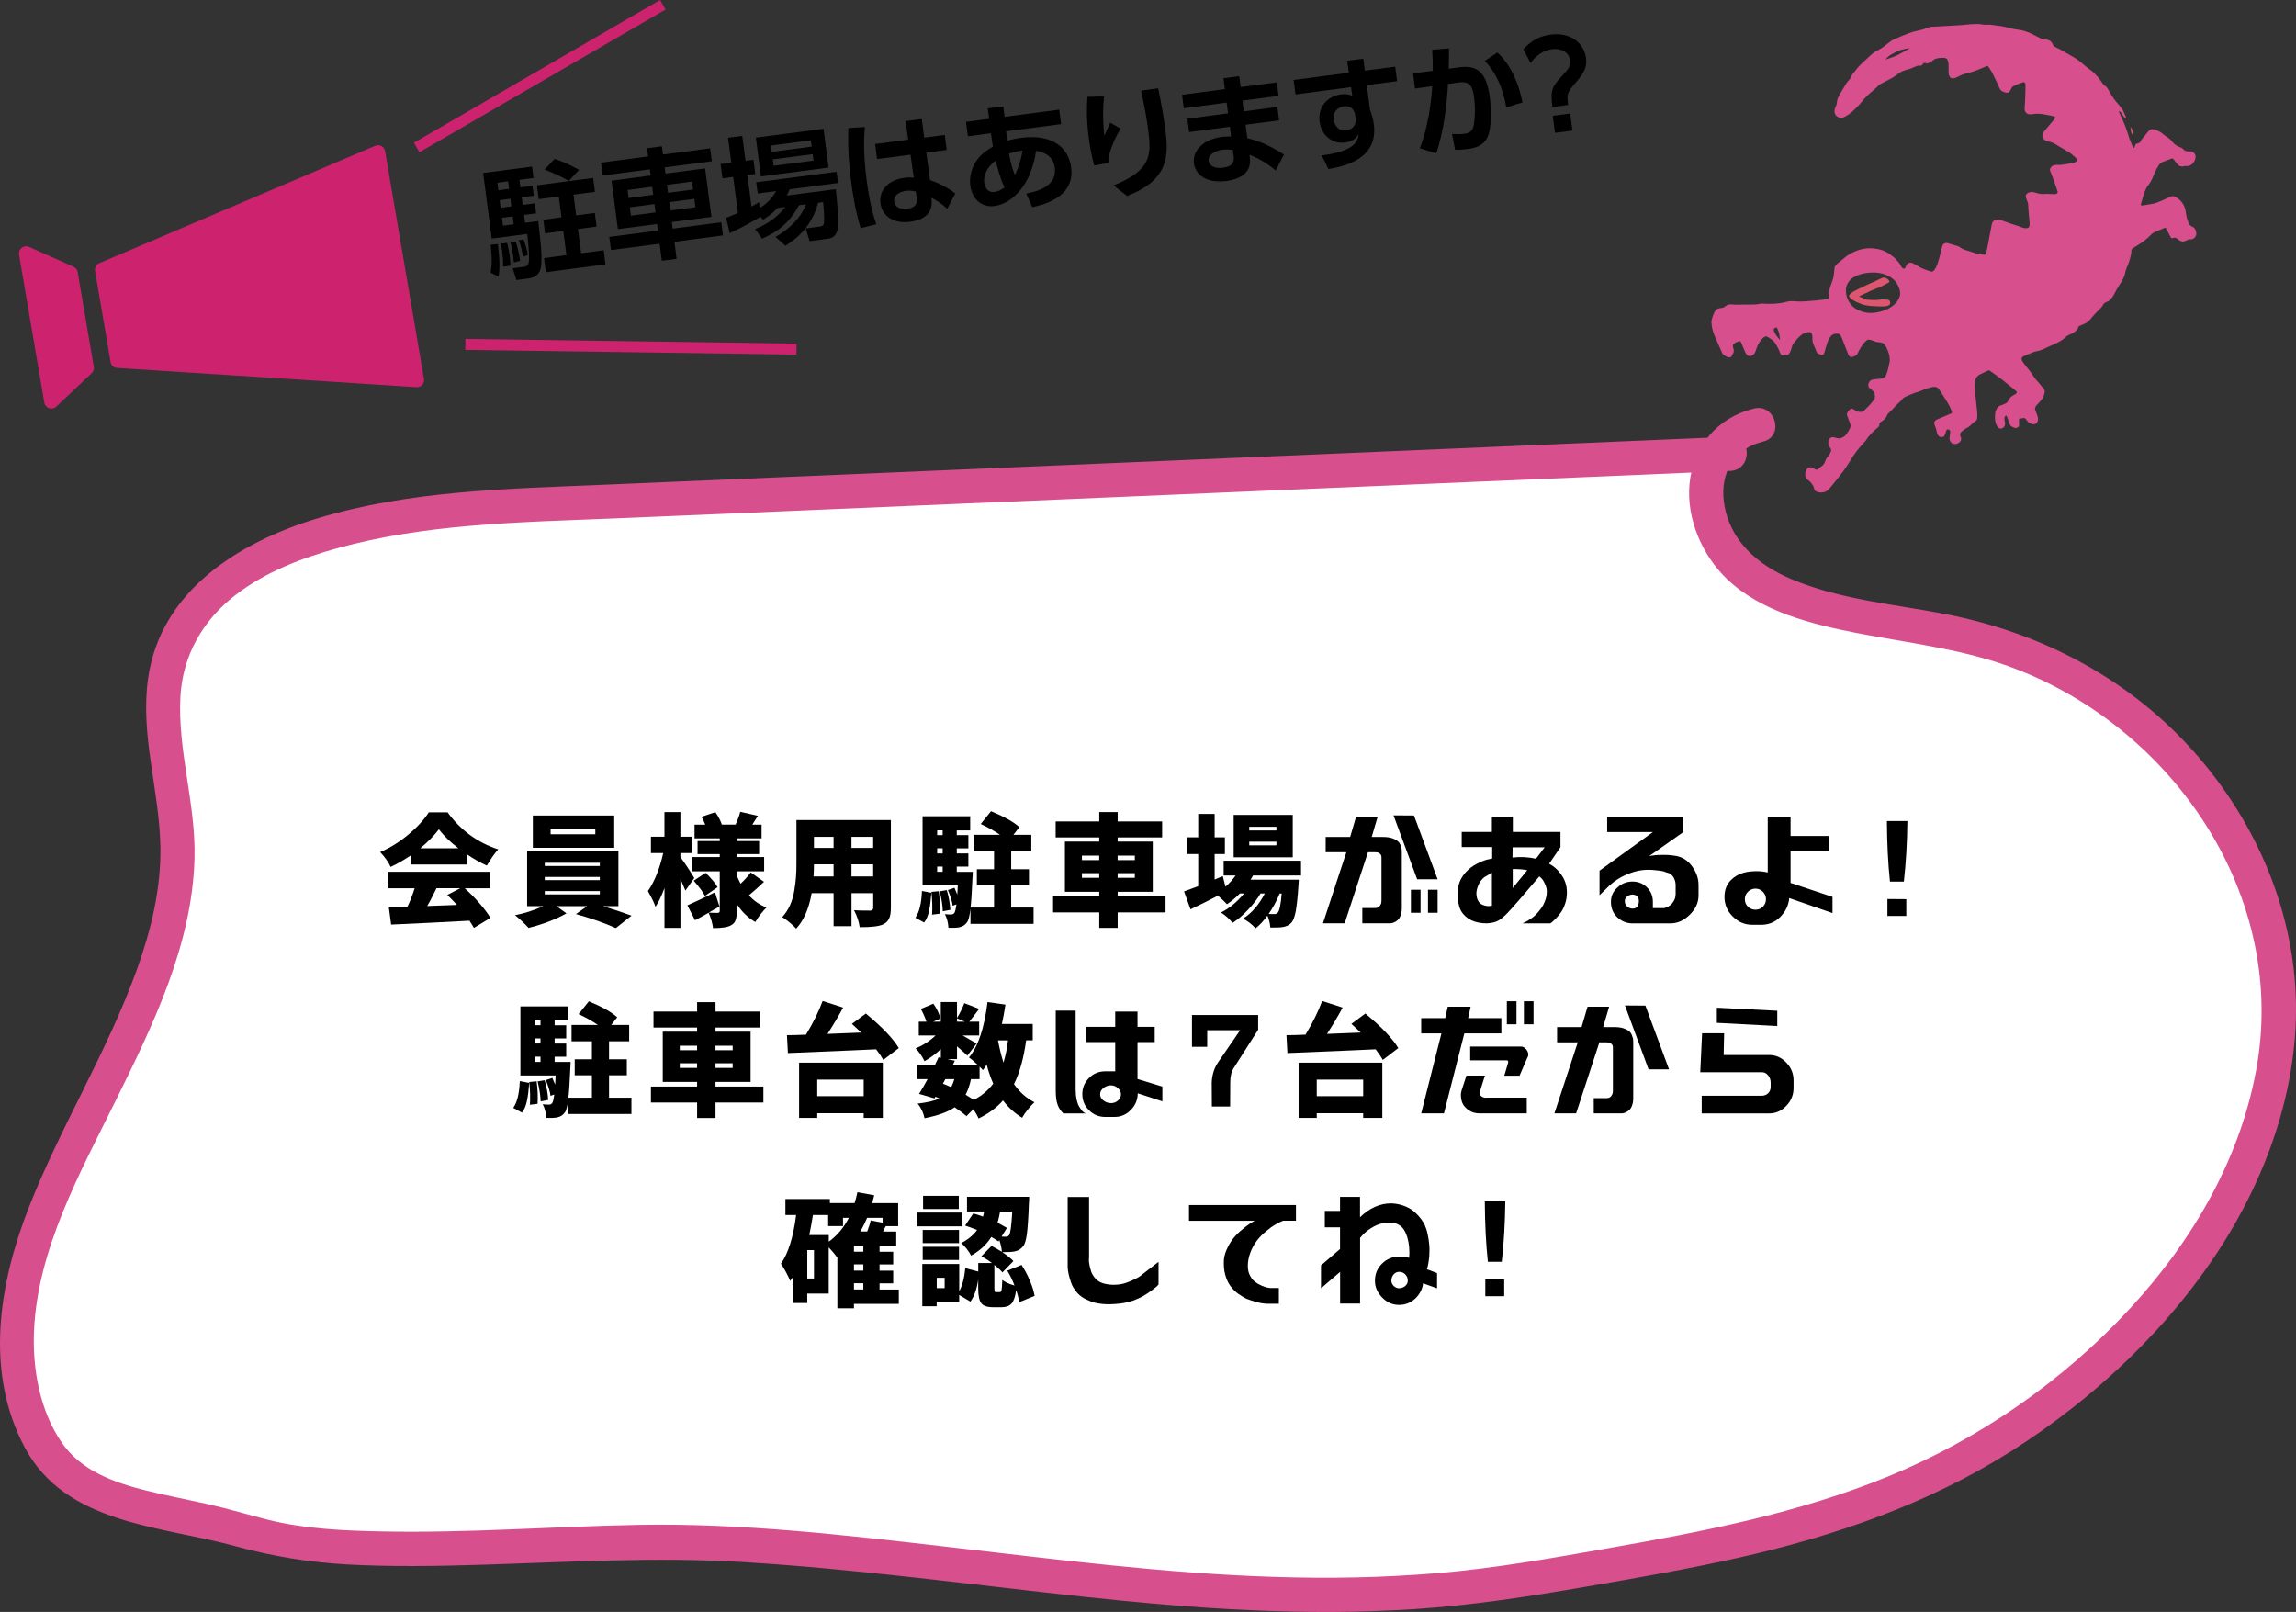 <?xml version="1.0" encoding="UTF-8"?><svg id="_レイヤー_2" xmlns="http://www.w3.org/2000/svg" viewBox="0 0 667.6 468.64"><rect x="0" y="0" width="667.6" height="468.64" fill="#333333" stroke="none"/><defs><style>.cls-1{fill:none;stroke:#cd236f;stroke-miterlimit:10;stroke-width:3.19px;}.cls-2,.cls-3,.cls-4,.cls-5,.cls-6{stroke-width:0px;}.cls-3{fill:#cd236f;}.cls-4{fill:#dd556f;}.cls-5{fill:#d74f8c;}.cls-6{fill:#fff;}</style></defs><g id="BACK"><path class="cls-5" d="m498.78,98.13c.99,2.34,1.83,4.12,2.02,4.58s1.2,1.02,1.56,1.13c.36.11.95.14,1.21-.37s.71-1.2.53-1.85c-.18-.64-.43-1.31.07-1.7.51-.39,1.34-.69,1.58-.75.24-.06.34.03.56.54s1,2.47,1.28,2.93c.27.46.58.85,1.04.87.46.02,1.5-.03,2.01-1.91.51-1.88,1.89-3.36,2.28-3.59.39-.23.66-.24.9-.15s1.6,1.01,1.92,1.34c.33.33,1.02,1.48,1.46,2.44.44.95.53,1.76,1.16,1.64.64-.11.83-.15,1.07-.06.24.09.71-.02,1.12-.99.41-.97.51-1.33.56-1.69.05-.36.79-1.19,1.16-1.65s1.54-1.84,2.84-2.2c.86-.26,1.44-.16,1.63.2.18.36.29.91.25,1.4-.04.5-.01,1.14.41,2.06.42.91.81,2.09,1,2.26.2.17.75.45,1.14.55.39.1.73.02.89-.5.17-.52.83-3.16,1.25-3.9.42-.74.84-1.48,1.69-1.67.85-.19,1.21-.09,1.47.09.27.18.45.48.63.89s1.77,4.58,1.98,5.06.52.78,1.12.65c.6-.13,1.39-.48,1.63-1.15.25-.67,1.37-2.5,1.83-2.96.46-.46.79-.9,1.21-.92.43-.02.9.1,1.29.29.39.19,1.21.45,1.87.48.67.03,1.2.19,1.55.6.35.41.69,1.17,1.01,1.94s.7,2.23.43,3.36c-.27,1.12-.33,2.19-1.19,4.12-.26.18-.49.29-.62.36-.37.18-1.33.3-1.89.31-.56.02-1.6.1-2.01.59-.41.49-.71,1.56-.07,2.06.65.5,1.42.97,1.51,1.89s.07,1.08-.44,1.74c-.51.66-1.1,1.4-1.75,1.98-.65.59-1.19,1.3-1.66,1.28-.47-.02-.94.08-1.61-.32-.67-.41-1.28-.9-1.77-.39-.49.51-.99,1.09-.85,1.58s.65,1.85.89,2.47.26.85-.09,1.57c-.35.72-.87,1.48-1.2,1.86-.34.38-.69.57-1.24.8-.55.23-.92.13-1.64-.06-.72-.2-1.55-.41-2,.69-.44,1.1.08,1.77.35,2.17.27.39.46.67.2,1.24-.26.57-.47,1.1-.83,1.4-.36.3-.63.88-.81,1.39-.18.52-.35.84-.72,1.17-.37.33-.66.42-.99.76-.32.34-.58.56-.96.45-.37-.11-.55-.31-.72-.45-.17-.14-.9-.46-1.64.07-.74.53-.69,1.28-.74,1.89-.05.61.35,1.25.85,1.54.5.28,1.21,1.18,1.51,1.79.3.61.16,1.3,1.07,1.61.91.31,2.35.46,3.51-.84,1.16-1.3,4.18-5.18,4.82-6.13.64-.95,2.28-3.64,2.97-4.57.69-.93,1.87-2.29,2.39-2.8.52-.5.92-1.21,1.1-1.47s1.35-1.55,1.93-2.05c.58-.5,1.33-1.07,1.38-1.38.04-.3-.05-.73.26-.93.31-.19,1.12-.75,1.46-1.14.34-.39.47-.73.6-1.07.13-.34.94-.95,1.34-1.4.4-.45,1.19-1.34,1.65-1.74.46-.4,1.14-1.07,1.77-1.81.22-.25,3.57-1.61,3.93-1.64.45-.04,2.05-.79,2.46-.95.42-.16,2.04-.63,2.53-.59.49.04.94.04,1.42.77.48.73,2.68,4.1,3.14,5.12.46,1.02.52,1.2.58,1.44s-.2.41-.52.53c-.32.12-3.09,1.33-3.58,1.52-.49.19-1.38.57-.96,1.64.42,1.07.65,1.92.7,2.31.05.38.35.94.72,1.14.37.2,1.18.29,1.5-.36.32-.65.46-1.43.55-1.57.09-.15.47-.22.69-.11s.45.39.39.74c-.05.35-.23,1.55-.22,1.92s.45,1.31.92,1.43.95.16,1.52-.09,1.19-.99.89-1.69-.39-1.14.13-1.64c.52-.5,1.35-1.07,1.75-1.24s1.06-.74,1.39-1.14c.33-.39,1.17-.8,1.34-1.15.16-.35.23-.89.06-2.83-.17-1.94-.76-6.46-.72-7.2.05-.74.1-2.41,1.49-3.1,1.39-.69,2.59-1.27,2.75-1.24s3.03,2.11,3.72,2.66c.69.55,2.77,2.26,3.27,2.63.5.38.79.71.96.86.17.15.2.44-.29.75-.49.3-1.27.63-1.69,1.25-.41.61-.58,1.09-.94,1.35-.36.26-1.69.72-2.05.87s-1.13.95-1.24,2.37c-.11,1.42.06,2.72.55,3.38.49.67.83,1,1.44.75s1.11-.88.85-1.89c-.26-1.01-.08-1.51.08-1.65s.34-.24.43-.06c.09.18.37.95.57,1.42s.3,1.26.78,1.57c.48.31,1.16.55,1.43.51.28-.04.94-.26.86-1.25s-.13-1.38.17-1.44c.3-.06,1.19-.32,1.49-.16s.83,1.07,1.19,1.29c.36.22,1.17.66,1.84.37s1-1.2.69-2.15c-.31-.95-.69-1.86-.75-2.1-.06-.24.06-.71.37-1.08s1.87-1.81,2.22-2.99c.36-1.18.28-1.58-.16-2.02-.44-.44-1.32-1.68-1.79-2.12-.47-.44-1.06-1.4-1.54-2.08-.47-.67-1.2-1.64-1.65-2.15s-1.08-1.38-1.28-1.83-.07-.94.57-1.19c.64-.26,2.66-1.15,3.02-1.27.35-.12,1.44-.17,2.81-.84,1.37-.66,3.91-1.74,4.56-2.12.65-.38,1.48-.97,1.84-1.36s1.1-.7,1.74-.97,1.49-1.01,1.73-1.51c.24-.51.23-.66.59-.77.36-.11,1.68-.74,2.04-.93.36-.18.9-.77,1.69-1.75.79-.97,1.31-1.43,1.8-1.9.49-.47.87-.88,1.16-1.38.29-.5.32-.57.54-.68s1.09-.52,1.29-.64c.2-.12,1.04-1.05,1.4-1.8.37-.75,1.01-1.91,1.54-2.7s1.55-2.42,1.69-3.48c.14-1.06.95-2.64,1.16-3.32.21-.68.67-2.22.66-2.93,0-.71.17-.84.45-1.03.28-.2,1.98-1.18,2.33-1.46.35-.27,2.06-1.47,2.7-2.22.65-.76,1.25-1,1.9-1.25.66-.25,1.6-.68,2.02-.86s.55-.22.72.08,1.1,2.14,1.32,2.49c.23.36.27.37.61.3s.46-.31.99-.03c.52.28.75.62,1.17.8s.68.29,1.19.15,1.11-.54,1.37-.58.61.05.92-.03c.31-.08,1.33-.69,1.19-1.78-.14-1.1-.49-1.55-1.04-1.83-.56-.28-.83-.3-1.27-1.33-.44-1.03-.56-1.73-.69-2.62-.13-.9-.21-1.78-1.04-2.97s-1.77-1.7-2.27-1.89c-.5-.19-.82-.12-1.26.07s-3.62,1.76-4.82,1.98c-1.2.23-2.06.37-2.59.46-.54.09-.66.13-.96.08-.3-.04-.21-.21-.13-.45.09-.24.66-2.42.89-3.08s.79-1.88,1.12-2.22c.32-.34,1.16-1.6,1.58-2.81s1.45-3,1.79-3.43c.33-.42,1.04-.71,1.67-.91.63-.21,1.62-.66,1.87-.73.25-.07.45.06.62.3.18.24,1.27,1.77,1.74,1.9s.78.15,1.12.06.61-.14.88-.06,1.19-.14,1.68-.67c.5-.52,1.15-1.59.81-2.61-.26-.65-.85-1.06-1.53-1s-1.33-.06-1.72-.42c-.39-.37-.63-.61-1.27-.83-.64-.23-1.45-.73-1.76-1.11-.32-.38-.81-1.03-1.47-1.51-.66-.48-1.38-.91-1.88-1.38-.5-.47-1.48-.84-2.01-1.03-.53-.19-1.29-.42-2,.44-.71.86-1.6,1.93-1.85,2.26-.25.34-.42.63-.44.72-.08.27-.33.4-.71.53-.38.13-.6.08-.76.38s-.21.85-.37.92-.25.04-.43-.39-1.03-2.42-1.06-2.68c-.03-.27-.95-2.97-1.27-3.7s-1.27-2.8-1.45-3.22-.33-.7-.24-.66c.09.04.4.1.52.3.12.2.74,1.11,1.04,1.42.3.31.74.53.5,0-.24-.54-.73-1.84-1.12-2.39-.39-.55-1.48-1.82-2-2.43-.52-.6-1.72-2.59-2.04-3.23-.32-.64-.66-.9-.88-1.01-.22-.11-.64-.55-1.12-1.29-.48-.73-1.73-2.34-3.21-3.41-1.48-1.07-1.95-1.54-2.44-1.97-.49-.43-1.55-1.22-2.38-1.69-.84-.47-3.19-1.86-3.91-2.24s-1.7-.81-1.95-1.09c-.25-.29-.44-1.33-1.39-1.62-.95-.3-1.74-.28-2.28-.5-.55-.22-2.19-1.13-2.8-1.42-.61-.29-2.18-.87-2.81-.97-.64-.1-2.64-.39-3.17-.56-.52-.17-2.65-.67-3.56-.74-.9-.07-2.38-.38-2.94-.32s-1.55.03-2.08-.12-2.61-.08-4.29.11-4.01.28-4.75.33c-.74.05-3.29.18-3.96.23-.67.05-1.59-.11-2.88.46-1.29.56-2.84.76-3.92,1.06-1.07.3-5.06,1.93-5.7,2.25-.64.32-2.28,1.61-2.95,2.16-.67.55-2.26,1.21-2.96,1.77-.7.56-2.46,2.29-3.16,2.9-.71.61-1.39,1.39-1.77,1.89-.38.5-.76.98-.99,1.26-.24.29-.61,1.1-.8,1.43-.19.33-.72.76-1,1.22-.27.46-1.63,2.67-1.98,3.26-.36.59-.71,1.42-.8,1.98s-.06.88-.27,1.35c-.21.46-.73,1.4-.33,2.37.4.97,1.45,1.21,1.87,1.22s1.55-.64,2.39-1.23c.84-.59,2.86-2.59,3.48-3.44.62-.86,2.53-2.68,3.32-3.3.8-.62,1.72-1.67,2.13-1.89.41-.22,2.67-1.35,3.5-1.83.83-.48,2.22-1.61,2.52-1.74s1.67-.69,2.11-.72,1.32-.53,1.85-.71.89-.41,1.19-.36c.3.04.83.16,1.13-.39.3-.55.69-.39.96-.3s1.09.04,1.96-.79c.87-.82,2.4-.78,2.95-.8.55-.02,1.04.07,1.28.48.24.41.39,1,.39,1.88,0,.87-.09,2.13.13,2.72.22.59.65,1.31,2.05.67.98-.42,1.79-.9,2.51-1.07s2.55-.65,3.82-1.18,2.36-1,2.58-1.08c.22-.08.32-.03.41.09s.8,1.12,1.14,1.76c.33.64,1.18,2.34,1.57,3.18.39.85.64,1.87,1.28,2.21.65.35,1.27.52,1.61.52.34,0,.77-.43.98-.95.22-.51.35-.82,1.07-1.14.72-.32,2.12-.88,2.43-.97.31-.08.54.02.69.3.15.28.07.98.08,1.45s-.1,4.02-.17,4.81c-.07.79-.23,1.45.2,2.1.43.64,1.07.73,1.68.64.6-.08,1.84-.28,3.21-.05,1.36.23,3.06.56,3.41.67.35.12.4.39.18.69-.22.3-2.39,2.78-2.94,3.48s-.9,1.38-.46,2.1c.43.72.74.86,1.8,1.08,1.06.22,1.88.75,2.49,1.16.61.41,3.18,1.73,4.01,2.47.83.74,1.65,1.2,1.51,1.8-.13.6-1.11.81-1.51.86-.4.05-1.01.12-1.69.25-.68.13-1.5.26-2.06.22-.56-.04-1.67-.07-2.2.62-.53.69-.36.99-.05,1.69.31.69,1.33,3.5,1.6,4.4.27.9.33.84.38,1.19s-.53.6-.88.61c-.35.01-2.11-.16-2.86-.08-.74.08-1.43,0-2.02-.16s-1.41-.43-1.77-.43c-.36,0-1.71.27-1.78,1.16-.01.52.38,1.23.58,1.89.2.66.13,1.16.17,1.77.04.61.23,2.79.33,3.67.09.88.11,1.65-.32,1.93-.43.28-1.5.11-2.05-.16s-2.62-.85-3.65-1.24c-1.02-.39-2.55-.94-3.06-.98-.51-.03-1.54.05-1.87,1.36-.13.71-.96,5.05-1.22,6.46-.26,1.41-.37,1.75-.41,1.98-.04.24-.47.56-1.02.39-.56-.17-.44-.34-.8-.33-.35.01-.66.13-1.25-.05s-2.29-.79-2.94-.95c-.66-.16-1.1-.45-1.39-.66-.29-.2-.46-.35-1.12-.55-.66-.2-2.25-.68-2.68-.8-.42-.12-1.28-.03-1.56.85-.28.88-.62,2.54-.88,3.51-.26.97-.67,2.17-1.03,2.82-.36.65-.77,1.28-1.41,1.08s-2.41-.75-3.34-1.34c-.93-.59-2.16-1.27-2.6-1.24-.44.03-.98.26-1.19.76-.21.49-.31.96-.7.97-.39,0-.73-.36-.98-.95s-.96-1.38-1.44-1.84-2.21-2.18-4.6-2.76c-2.4-.57-4.76-.57-7.57.72-2.3,1.07-2.99,2.03-3.79,2.61-.8.57-1.73,1.39-1.82,1.99-.09.6-.12,2-.32,2.84s-.99,2.71-1.13,3.44c-.14.73-.22,1.84-.19,2.26s-.2.52-.4.57c-.2.05-6.79.86-8.79.66-2-.2-2.84.02-3.48.21s-2.37.44-3.59.48c-1.22.03-2.07.02-2.71-.03-.65-.05-1.03-.01-1.74.16-.71.17-4.2.05-5.48.13-1.28.07-1.82-.1-2.3-.08s-1.11.13-1.55.5c-.43.37-.88.54-1.22.55-.34,0-1.47.13-1.94,1.09-.46.96-1.05,2.47-.92,3.35s.1,1.77,1.09,4.11Zm56.57-84.12s-2.62,1.53-3.67,2.05-3.53,1.27-3.53,1.27c0,0,.24-.15.65-.63s1.3-1.02,2.83-1.76c1.53-.74,3.72-.93,3.72-.93Zm-18.62,70.43c.04-2.54,1.93-4.26,5.16-4.93,5.06-.98,7.71.87,8.73,1.77s2.13,3.06,1.85,4.48c-.43,2.24-2.51,3.66-4.42,4.45-4.1,1.41-6.35.64-8.07-.22s-3.29-3-3.24-5.55Zm-20.93,11.2c.2-.36.74-.62.91-.29s.51,1.04.63,1.77.27,1.69.27,1.69c0,0-.81-.75-1.21-1.43s-.79-1.37-.6-1.73Z"/><path class="cls-4" d="m620.02,39.13c-.03-.08-.14.01-.33-.66s-.12-.51-.15-.9-.08-.79-.05-.73.52.74.62,1.3-.1.98-.1.98Z"/><path class="cls-4" d="m549.12,81.4c-1.3-1.31-1.9-.5-3.48.17s-3.37,1.53-5.08,2.35-3.39,1.72-2.78,2.49,1.43,1.17,3.58,2.04c1.51.61,5.05.66,6.44.63,1.39-.03,1.97-.65,1.8-1.05s.29-.87-1.44-.98c-1.73-.11-1.75.28-3.48.17-1.73-.11-1.85.04-2.6-.39-.74-.43-1.82-.54-1.42-.71s2.23-1.13,3.66-1.74,2.13-.72,3.41-1.45,2.06-.88,1.41-1.53Z"/><path class="cls-6" d="m503.11,131.96c-116.26,4.95-232.52,9.9-348.78,14.85-40.88,1.74-90.99,9.03-103.9,41.62-7.18,18.15.62,37.81,1.16,56.93,1.65,58.66-64.88,113.73-41.89,169.15,10.44,25.18,34.07,22.34,63.97,31.35,29.9,9.01,94.26,1.38,126,2.52,89.21,3.18,161.54,25.18,249,10.07,54.37-9.39,98.08-15.91,140.84-45.62,42.75-29.71,73.33-73.93,73.1-120.51-.23-46.58-35.73-93.67-88.94-106.94-21.35-5.32-45.36-5.65-63.22-16.82-17.86-11.17-20.62-40.12.89-44.98"/><path class="cls-5" d="m503.11,126.98c-72.88,3.1-145.76,6.21-218.64,9.31-36.44,1.55-72.88,3.1-109.32,4.65-27.74,1.18-56.11,1.66-82.9,9.78-22.75,6.9-45.59,21.01-49.19,46.52-2.33,16.5,3.3,32.55,3.58,48.97.2,12.11-2.66,23.96-6.71,35.31-8.58,24.06-22.29,45.89-31.6,69.66-8.68,22.17-12.84,47.82-1.06,69.77,11.94,22.26,39.58,22.65,61.13,28.56,10.81,2.96,21.47,4.71,32.68,5.33,12.89.71,25.81.49,38.71.09,25.44-.78,50.67-2.34,76.11-.8,33.03,2,65.81,6.49,98.69,10.04s64.34,5.76,96.58,3.66c16.85-1.1,33.45-3.67,50.07-6.54,14.81-2.55,29.63-5.13,44.3-8.42,27.87-6.25,55.05-15.63,79.29-30.99s46.7-36.41,62.17-61.33c14.09-22.69,22.73-49.87,20.15-76.76-2.41-25.15-13.87-48.7-30.98-67.15-18.83-20.29-43.75-32.98-70.77-38.16-14.81-2.84-30.35-4.17-44.38-10.05-9.87-4.13-18.19-11.23-19.74-22.36-1.18-8.48,2.82-15.63,11.39-17.7,6.22-1.51,3.59-11.11-2.65-9.6-10.71,2.6-17.78,11.04-18.77,21.95-.92,10.12,3.68,20.72,10.94,27.66,9.91,9.47,24.72,13.13,37.77,15.67,14.68,2.85,29.61,4.49,43.77,9.55,46.79,16.72,80.83,65.11,72.64,115.41-4.39,26.98-18.59,51.42-36.96,71.32-19.48,21.1-43.75,37.99-70.33,48.89-26.13,10.72-54.01,16.09-81.7,20.94-16.3,2.86-32.57,5.78-49.08,7.17s-31.92,1.63-47.89,1.12c-31.76-1-63.31-5.1-94.85-8.72-29.73-3.42-59.82-6.95-89.79-6.41-25.01.46-49.99,2.44-75.02,1.91-10.9-.23-22.03-.72-32.67-3.35-5.86-1.45-11.6-3.23-17.5-4.55-6.01-1.34-12.06-2.49-18.03-3.97-9.31-2.32-18.95-5.7-24.61-13.98-6.4-9.35-8.54-21.45-8.04-32.59,1.06-23.77,13.44-45.93,23.73-66.78,10.87-22.04,22.24-45.3,22.93-70.36.43-15.84-4.93-31.25-4.1-47.09.63-11.95,6.52-22.2,15.88-29.47,8.73-6.79,19.39-10.86,29.96-13.77,12.34-3.4,25.07-5.26,37.8-6.39,15.14-1.34,30.37-1.68,45.55-2.33,17.79-.76,35.57-1.51,53.36-2.27,72.01-3.07,144.03-6.13,216.04-9.2,17.35-.74,34.7-1.48,52.06-2.22,6.38-.27,6.42-10.23,0-9.95h0Z"/></g><g id="DESIGN"><path class="cls-2" d="m119.4,248.71c-1.88,1.28-3.83,2.41-5.81,3.33-.71-1.52-1.74-2.94-3.05-4.32,2.91-1.24,5.63-2.94,8.22-5.1,2.59-2.16,4.57-4.32,5.92-6.45h5.46c3.83,5.24,8.72,8.82,14.74,10.77-.92.96-2.02,2.52-3.33,4.71-1.88-.85-3.75-1.91-5.7-3.22v2.91h-16.44v-2.62Zm15.73,9.53c1.49,1.35,2.94,2.8,4.29,4.36,1.35,1.56,2.41,2.98,3.19,4.25l-4.82,2.91c-.11-.21-.53-.92-1.28-2.09-7.19.39-14.78.78-22.78,1.13l-.67-5.03c.85-.04,2.66-.07,5.42-.18.78-1.59,1.45-3.37,2.09-5.35h-7.62v-4.78h29.51v4.78h-7.33Zm-1.84-11.62c-2.41-1.84-4.32-3.68-5.67-5.53-1.38,1.84-3.19,3.68-5.42,5.53h11.09Zm-6.38,11.62c-.18.39-.46.92-.81,1.63-.39.74-.71,1.38-.99,1.95-.32.57-.6,1.1-.89,1.59,1.24-.04,4.15-.14,8.65-.32-.92-1.03-1.88-1.98-2.8-2.91l3.76-1.95h-6.91Z"/><path class="cls-2" d="m175.38,263.45c3.01.92,5.74,1.84,8.25,2.76l-4.57,3.61c-3.19-1.45-7.05-2.8-11.59-4.07l3.26-2.3h-8.93l2.91,2.09c-3.12,1.77-6.77,3.15-11.02,4.22-1.17-1.28-2.48-2.52-3.93-3.69,2.55-.46,5.28-1.35,8.22-2.62h-4.71v-16.05h26.54v16.05h-4.43Zm3.22-16.97h-23.67v-9.39h23.67v9.39Zm-20.2,5.28h16.01v-.92h-16.01v.92Zm0,4.11h16.01v-.92h-16.01v.92Zm0,4.15h16.01v-.96h-16.01v.96Zm14.7-18.99h-13v1.52h13v-1.52Z"/><path class="cls-2" d="m199.3,258.92c-.04-.14-.53-1.28-1.45-3.4v14.24h-4.64v-11.59c-.92,2.44-1.77,4.25-2.62,5.46-.28-.96-1.03-2.48-2.2-4.57,1.91-2.73,3.4-6.41,4.46-11.05h-3.58v-4.75h3.93v-7.16h4.64v7.16h3.26v4.75h-3.26v1.17c1.24,1.67,2.59,3.69,4.04,6.09l-2.59,3.65Zm22.85-2.55c-1.52,1.45-2.98,2.76-4.39,3.93,1.38,1.56,3.12,2.73,5.1,3.58-.53.46-1.1,1.13-1.74,1.95-.64.85-1.13,1.59-1.49,2.23-2.09-1.2-3.9-2.94-5.39-5.21v2.02c0,1.1-.11,1.98-.35,2.62-.21.64-.64,1.13-1.28,1.49-.92.57-2.69.85-5.28.85-.18-1.45-.6-2.94-1.28-4.46-1.84,1.06-3.19,1.77-3.97,2.16l-2.2-4.32c1.52-.64,4.18-1.91,8.01-3.79l1.31,4.14c-.35.18-.85.46-1.52.85-.71.39-1.24.71-1.59.92.67.04,1.52.07,2.62.07.39,0,.57-.21.57-.57v-11.52h-8.01v-4.15h8.01v-.85h-6.45v-3.79h6.45v-.78h-7.33v-4h3.12c-.28-.74-.67-1.52-1.1-2.27l4.04-1.35c.92,1.31,1.52,2.52,1.88,3.61h4c.64-1.42,1.1-2.66,1.35-3.72l5.14,1.17c-.14.21-.39.6-.78,1.21s-.67,1.06-.85,1.35h2.69v4h-7.19v.78h6.48v3.79h-6.48v.85h7.94v4.15h-7.94v1.24c.28.74.64,1.56,1.1,2.37,1.06-.99,2.05-2.09,2.94-3.29l3.86,2.73Zm-17.18,4.11c-.53-1.1-1.63-2.59-3.26-4.43l3.47-2.3c1.67,1.63,2.83,3.05,3.47,4.18l-3.68,2.55Z"/><path class="cls-2" d="m259.03,263.98c0,1.28-.14,2.3-.5,3.01-.32.74-.85,1.28-1.59,1.67-1.2.64-3.54.92-6.98.89-.18-1.49-.71-3.12-1.63-4.92.85.07,2.41.11,4.68.11.6,0,.89-.28.89-.82v-4.25h-6.31v9.6h-5.21v-9.6h-6.38c-.78,4.46-2.27,7.9-4.5,10.31-.42-.5-1.06-1.1-1.91-1.81-.89-.71-1.59-1.24-2.16-1.52.92-.99,1.67-2.13,2.27-3.44.57-1.28.99-2.69,1.24-4.18.25-1.49.42-2.8.5-3.93.11-1.13.14-2.48.14-4.04v-12.65h27.46v25.58Zm-16.65-9.18v-3.51h-5.71c0,1.1-.04,2.27-.11,3.51h5.81Zm-5.71-11.51v3.22h5.71v-3.22h-5.71Zm17.22,0h-6.31v3.22h6.31v-3.22Zm0,11.51v-3.51h-6.31v3.51h6.31Z"/><path class="cls-2" d="m266.16,266.82c1.13-1.56,1.77-4.15,1.91-7.79l2.73.53c-.14,2.05-.35,3.76-.64,5.17s-.74,2.55-1.45,3.47l-2.55-1.38Zm34.37-2.98v4.75h-18.35v-4.32c-.25,2.02-.57,3.33-1.03,3.9-.53.74-1.28,1.24-2.23,1.42-.74.14-1.77.18-3.15.14-.07-1.45-.42-2.76-1.03-3.97.53.07,1.13.11,1.84.11.35,0,.67-.14.92-.46.25-.39.42-1.2.6-2.48l-1.1.39c-.14-1.21-.6-2.73-1.38-4.57l1.91-.64c.32.71.6,1.38.82,1.98.07-1.17.11-2.05.14-2.69h-10.24v-20.09h13.85v4.11h-3.9v1.38h3.37v3.83h-3.37v1.49h3.37v3.83h-3.37v1.52h4.64c0,.74-.04,1.31-.07,1.67-.18,4.04-.35,6.94-.57,8.72h6.84v-6.52h-5v-4.64h5v-5.24h-5.92v-4.75h7.65c-1.52-1.06-3.4-2.13-5.6-3.15l2.98-3.72c3.83,1.59,6.59,3.12,8.25,4.64l-1.74,2.23h5.21v4.75h-5.85v5.24h5.17v4.64h-5.17v6.52h6.48Zm-27.57-4.75c.32,2.27.39,4.46.28,6.55l-2.23.28c.14-1.91.07-4.15-.18-6.62l2.13-.21Zm-.46-17.68v1.38h1.59v-1.38h-1.59Zm1.59,5.21h-1.59v1.49h1.59v-1.49Zm-1.59,6.84h1.59v-1.52h-1.59v1.52Zm2.8,5.32c.57,1.95.92,3.9,1.03,5.74l-2.2.42c-.04-1.56-.32-3.51-.89-5.81l2.06-.35Z"/><path class="cls-2" d="m338.9,265.26h-13.92v4.5h-5.35v-4.5h-13.43v-4.64h13.43v-1.35h-9.99v-14.6h9.99v-1.21h-12.68v-4.64h12.68v-2.73h5.35v2.73h12.93v4.64h-12.93v1.21h10.2v14.6h-10.2v1.35h13.92v4.64Zm-24.31-15.2h5.03v-1.31h-5.03v1.31Zm5.03,5.14v-1.35h-5.03v1.35h5.03Zm5.35-6.45v1.31h5v-1.31h-5Zm5,5.1h-5v1.35h5v-1.35Z"/><path class="cls-2" d="m364.34,254.52c-.18.32-.39.74-.71,1.24h14.03c-.04.78-.07,1.35-.11,1.7-.21,3.33-.5,5.81-.78,7.44-.32,1.59-.71,2.69-1.2,3.26-.6.74-1.45,1.17-2.55,1.35-.82.14-2.02.18-3.65.14-.11-1.31-.39-2.45-.85-3.44-1.13,1.56-2.27,2.76-3.44,3.68-1.1-1.21-2.3-2.13-3.65-2.83,2.48-1.52,4.61-3.97,6.34-7.3h-1.24c-.96,1.63-2.2,3.22-3.68,4.78-1.49,1.59-2.98,2.83-4.46,3.76-.96-1.2-2.09-2.2-3.37-3.01,2.44-1.2,4.68-3.05,6.73-5.53h-1.24c-1.2,1.24-2.44,2.27-3.75,3.12-.6-.67-1.49-1.52-2.62-2.48-2.83,1.45-5.49,2.8-7.97,3.97l-1.88-5.21c.5-.18,1.88-.67,4.11-1.52v-9.35h-3.26v-4.85h3.26v-6.8h4.78v6.8h2.98v4.85h-2.98v7.41l2.37-.99.78,3.08c1.21-1.03,2.16-2.13,2.94-3.26h-3.47v-4.29h22.5v4.29h-13.96Zm11.55-5.28h-17.18v-12.33h17.18v12.33Zm-4.75-8.86h-7.9v1.06h7.9v-1.06Zm0,4.32h-7.9v1.06h7.9v-1.06Zm.96,15.06c-.89,2.16-1.95,4.15-3.22,5.95.46.04.99.04,1.63.04.46,0,.81-.14,1.03-.42.5-.53.89-2.37,1.13-5.56h-.57Z"/><path class="cls-2" d="m391.48,247.76h-6.02v-4.43h7.12l1.74-5.92h6.27l-1.74,5.92h3.22c1.03,0,1.91.11,2.69.35.74.28,1.28.53,1.63.85.39.28.64.71.85,1.21.18.5.28.89.32,1.1,0,.21,0,.53.04.92v16.23c0,.81-.11,1.52-.35,2.16-.21.6-.5,1.03-.82,1.31-.32.28-.64.5-.96.64-.35.18-.6.25-.85.28l-.35.04h-8.15v-4.43h3.72c.57,0,.99-.18,1.31-.53.28-.39.46-.74.5-1.1l.04-.57v-12.54c0-.46-.14-.82-.46-1.06-.32-.25-.6-.39-.92-.39l-.46-.04h-2.09l-6.77,20.66h-6.31l6.8-20.66Zm19.66-10.67l6.87,18.53h-5.95l-6.87-18.57,5.95.04Zm-.89,21.58h2.8v6.7h-2.8v-6.7Zm4.96,0h2.8v6.7h-2.8v-6.7Z"/><path class="cls-2" d="m425,241.87h8.79v-4.43h6.09v4.43h13.85v4.43l-3.3,4.82c1.56.81,2.83,2.02,3.86,3.65s1.45,3.51,1.28,5.56c-.07.96-.28,1.91-.64,2.83-.32.89-.74,1.67-1.2,2.27-.46.6-.92,1.17-1.35,1.63-.46.46-.85.82-1.13,1.06l-.46.32h-8.11c.07-.04.21-.07.39-.18.21-.07.57-.25,1.06-.53.53-.32,1.03-.64,1.49-.99.5-.35.99-.85,1.56-1.49.57-.64,1.06-1.31,1.49-2.05.53-1.03.89-2.02,1.03-2.98.11-.96.07-1.77-.14-2.37-.21-.64-.46-1.17-.74-1.67-.28-.5-.57-.85-.85-1.06l-.39-.32c-5,5.92-8.11,9.46-9.32,10.7-1.03,1.06-1.95,1.81-2.76,2.23-.85.42-1.88.64-3.15.71-3.54,0-6.06-1.2-7.51-3.58-.67-1.24-.99-2.98-.99-5.24s.74-4.25,2.27-5.95c.89-.99,1.95-1.84,3.26-2.52,1.28-.67,2.37-1.1,3.22-1.28l1.28-.28v-3.33h-8.86v-4.39Zm6.63,13.11c-.85.71-1.49,1.56-1.84,2.52-.39.96-.53,1.77-.5,2.45.04.71.18,1.31.43,1.81.32.64.81,1.1,1.49,1.35.67.25,1.28.35,1.81.32l.78-.11v-9.6l-2.16,1.28Zm8.15-5.67c2.37-.28,4.64-.14,6.84.35l2.52-3.33h-9.32l-.04,2.98Zm4.29,3.69c-.85-.21-2.23-.35-4.22-.35v5.53l4.22-5.17Z"/><path class="cls-2" d="m465.08,253.14l15.52-11.23h-13.29v-4.43h22.14v4.43l-9.92,6.98c1.2-.25,2.44-.35,3.72-.35,1.28-.04,2.27.04,2.94.14l1.03.14c1.95.32,3.54,1.35,4.78,3.05,1.28,1.74,1.88,3.54,1.88,5.49v2.98c0,2.02-.82,3.9-2.52,5.56-1.7,1.7-3.58,2.55-5.63,2.55h-11.05c-1.7,0-3.15-.6-4.43-1.77-1.24-1.17-1.84-2.69-1.84-4.5,0-1.63.6-3.01,1.88-4.15,1.24-1.17,2.73-1.74,4.39-1.74s3.08.57,4.22,1.7,1.7,2.55,1.7,4.18v1.84h3.29c.92-.18,1.7-.64,2.37-1.45.64-.78.96-1.67.96-2.59v-2.62c0-.85-.21-1.63-.67-2.37-.43-.71-1.06-1.17-1.91-1.31-.25-.11-.57-.21-.99-.35-.39-.11-1.24-.25-2.55-.35-1.28-.14-2.55-.14-3.83.04-1.24.14-2.73.57-4.46,1.31-1.74.74-3.37,1.81-4.85,3.15l-2.87,2.8v-7.12Zm8.04,10.42c.46.39.99.6,1.56.6,1.24,0,1.84-.74,1.84-2.23,0-.57-.14-.99-.5-1.35-.32-.32-.78-.5-1.35-.5s-1.06.18-1.52.53c-.46.35-.71.78-.71,1.31,0,.71.21,1.24.67,1.63Z"/><path class="cls-2" d="m520.64,237.48v5.56h11.05v4.43h-11.05v9.21l12.19,4.07v4.71l-12.58-4.36c-.18,2.09-1.06,3.9-2.59,5.46-1.56,1.56-3.4,2.3-5.53,2.3h-2.59c-2.2,0-4.11-.78-5.71-2.41-1.63-1.59-2.41-3.51-2.41-5.71s.74-3.9,2.23-5.21c1.52-1.35,3.44-2.05,5.74-2.2,1.59-.14,3.15-.04,4.61.32v-16.26l6.63.07Zm-13.29,23.95c0,.85.28,1.59.89,2.16.6.6,1.35.89,2.2.89s1.56-.28,2.16-.89c.57-.57.89-1.31.89-2.16s-.32-1.56-.89-2.16c-.6-.6-1.31-.92-2.16-.92s-1.59.32-2.2.92c-.6.6-.89,1.31-.89,2.16Z"/><path class="cls-2" d="m554.61,238.69c-.07,6.38-.42,12.26-1.03,17.61h-4.04c-.57-5.35-.85-11.2-.89-17.61h5.95Zm-.32,22.71v4.89h-5.49v-4.92l5.49.04Z"/><path class="cls-2" d="m149.23,322.09c1.13-1.56,1.77-4.15,1.91-7.79l2.73.53c-.14,2.05-.35,3.76-.64,5.17s-.74,2.55-1.45,3.47l-2.55-1.38Zm34.37-2.98v4.75h-18.35v-4.32c-.25,2.02-.57,3.33-1.03,3.9-.53.74-1.28,1.24-2.23,1.42-.74.14-1.77.18-3.15.14-.07-1.45-.42-2.76-1.03-3.97.53.07,1.13.11,1.84.11.35,0,.67-.14.92-.46.25-.39.42-1.2.6-2.48l-1.1.39c-.14-1.21-.6-2.73-1.38-4.57l1.91-.64c.32.71.6,1.38.82,1.98.07-1.17.11-2.05.14-2.69h-10.24v-20.09h13.85v4.11h-3.9v1.38h3.37v3.83h-3.37v1.49h3.37v3.83h-3.37v1.52h4.64c0,.74-.04,1.31-.07,1.67-.18,4.04-.35,6.94-.57,8.72h6.84v-6.52h-5v-4.64h5v-5.24h-5.92v-4.75h7.65c-1.52-1.06-3.4-2.13-5.6-3.15l2.98-3.72c3.83,1.59,6.59,3.12,8.25,4.64l-1.74,2.23h5.21v4.75h-5.85v5.24h5.17v4.64h-5.17v6.52h6.48Zm-27.57-4.75c.32,2.27.39,4.46.28,6.55l-2.23.28c.14-1.91.07-4.15-.18-6.62l2.13-.21Zm-.46-17.68v1.38h1.59v-1.38h-1.59Zm1.59,5.21h-1.59v1.49h1.59v-1.49Zm-1.59,6.84h1.59v-1.52h-1.59v1.52Zm2.8,5.32c.57,1.95.92,3.9,1.03,5.74l-2.2.42c-.04-1.56-.32-3.51-.89-5.81l2.06-.35Z"/><path class="cls-2" d="m221.97,320.53h-13.92v4.5h-5.35v-4.5h-13.43v-4.64h13.43v-1.35h-9.99v-14.6h9.99v-1.21h-12.68v-4.64h12.68v-2.73h5.35v2.73h12.93v4.64h-12.93v1.21h10.2v14.6h-10.2v1.35h13.92v4.64Zm-24.31-15.2h5.03v-1.31h-5.03v1.31Zm5.03,5.14v-1.35h-5.03v1.35h5.03Zm5.35-6.45v1.31h5v-1.31h-5Zm5,5.1h-5v1.35h5v-1.35Z"/><path class="cls-2" d="m251.77,294.67c4.75,3.93,7.9,7.26,9.57,10.03l-4.5,3.44c-.46-.82-1.13-1.84-2.09-3.08-.89.07-9.46.42-25.65,1.1l-.28-5.21c.46,0,1.31,0,2.55-.04s2.23-.07,2.98-.11c2.05-3.33,3.65-6.59,4.85-9.78l5.95,1.91c-1.28,2.41-2.8,4.96-4.54,7.65,1.38-.07,4.64-.21,9.78-.39-.89-.89-1.77-1.7-2.69-2.52l4.07-3.01Zm-19.42,14.28h24.34v16.05h-5.56v-1.35h-13.5v1.35h-5.28v-16.05Zm5.28,4.92v4.82h13.5v-4.82h-13.5Z"/><path class="cls-2" d="m298.37,302.46c-.71,5.17-1.88,9.42-3.54,12.72,1.59,2.3,3.58,4.07,5.95,5.28-.57.5-1.21,1.21-1.91,2.09-.74.89-1.28,1.7-1.67,2.41-2.12-1.28-3.97-2.94-5.56-5.03-1.84,2.09-4.22,3.83-7.09,5.24-.21-.53-.71-1.42-1.52-2.73l-2.02,2.06c-.82-.74-1.95-1.59-3.44-2.59-1.88,1.35-4.82,2.41-8.75,3.19-.32-1.59-.96-3.01-2.02-4.25,2.8-.32,4.92-.82,6.34-1.49l-1.13-.53-.28.5-4.5-1.31c.78-1.24,1.63-2.66,2.48-4.29h-3.08v-4.11h5.21c.67-1.42,1.06-2.16,1.06-2.23l.67.14v-2.52c-1.45,1.35-3.01,2.52-4.75,3.51-.74-1.49-1.59-2.73-2.59-3.72,2.09-.85,4.04-2.09,5.81-3.76h-4.89v-4h2.23c-.35-1.1-.89-2.34-1.63-3.72l3.65-1.52c1.06,1.56,1.74,3.01,2.05,4.32l-2.13.92h2.23v-5.71h4.71v4.64c.89-1.45,1.59-2.87,2.13-4.32l4.32,1.67c-.32.39-.81,1.03-1.45,1.88s-1.1,1.45-1.42,1.84h2.87v4h-4.82c2.09,1.17,3.44,1.95,4.08,2.34l-2.69,3.51c-.46-.46-1.45-1.35-3.01-2.69v3.72h-2.83l2.2.46-.6,1.24h7.26c-.96-.96-1.81-1.67-2.55-2.2,2.69-3.22,4.46-8.57,5.39-16.09l5.21.74c-.28,1.95-.64,3.83-1.03,5.63h8.96v4.75h-1.91Zm-24.2,12.58c.39.14,1.2.5,2.41,1.03.39-.82.71-1.59.92-2.34h-2.62l-.71,1.31Zm4.11-18h2.23l-2.23-.99v.99Zm4.04,16.69c-.32,1.63-.85,3.15-1.56,4.54.5.28,1.28.78,2.37,1.49,2.27-1.13,4.15-2.73,5.67-4.71-.74-1.67-1.38-3.51-1.91-5.53-.46.74-.82,1.28-1.1,1.59-.32-.39-.64-.71-.96-.99v3.61h-2.52Zm7.87-11.27c.39,2.2.92,4.36,1.59,6.48.6-2.02,1.06-4.18,1.31-6.48h-2.91Z"/><path class="cls-2" d="m306.98,293.82h5.78v22.89c0,1.13.11,2.12.28,2.98.21.89.46,1.56.74,2.02.32.5.57.89.85,1.21.28.32.53.53.74.64l.32.14h-6.52c-.78-.78-1.35-1.63-1.67-2.59-.35-.92-.53-2.27-.53-4.04v-23.24Zm17.29,17.64v-8.5h-8.43v-4.43h8.43v-4.43h6.48v4.43h5v4.43h-5v10.74l7.23,2.2v4.29l-7.16-2.34c0,1.84-.67,3.44-1.98,4.82-1.35,1.38-2.94,2.05-4.75,2.05h-2.73c-1.84,0-3.44-.64-4.71-1.95-1.31-1.28-1.95-2.83-1.95-4.68s.64-3.37,1.95-4.68c1.28-1.31,2.87-1.95,4.71-1.95h2.91Zm-4.39,6.7c0,.71.32,1.31.99,1.81.67.5,1.38.74,2.2.74.74,0,1.42-.25,1.98-.74.6-.5.89-1.1.89-1.84s-.32-1.31-.92-1.81c-.6-.53-1.28-.78-2.02-.78s-1.52.25-2.16.78c-.64.5-.96,1.1-.96,1.81v.04Z"/><path class="cls-2" d="m352.33,314.72c.11-2.3.74-4.32,1.95-6.02l6.31-9.18h-9.57v4.82h-4.43v-9.25h19.24v4.29l-7.01,10.98c-.74,1.06-1.1,2.48-1.1,4.22l-.04,7.12h-5.31l-.04-6.98Z"/><path class="cls-2" d="m397.01,294.67c4.75,3.93,7.9,7.26,9.57,10.03l-4.5,3.44c-.46-.82-1.13-1.84-2.09-3.08-.89.07-9.46.42-25.65,1.1l-.28-5.21c.46,0,1.31,0,2.55-.04s2.23-.07,2.98-.11c2.05-3.33,3.65-6.59,4.85-9.78l5.95,1.91c-1.28,2.41-2.8,4.96-4.54,7.65,1.38-.07,4.64-.21,9.78-.39-.89-.89-1.77-1.7-2.69-2.52l4.07-3.01Zm-19.42,14.28h24.34v16.05h-5.56v-1.35h-13.5v1.35h-5.28v-16.05Zm5.28,4.92v4.82h13.5v-4.82h-13.5Z"/><path class="cls-2" d="m419.12,300.44h-5.88v-4.43h6.98l.74-3.33h6.66l-.74,3.33h9.67v4.43h-10.77l-5.92,23.24h-6.62l5.88-23.24Zm7.26,12.26h5.39l-1.35,4.29c-.21.71-.18,1.2.11,1.52.18.25.42.39.71.5.32.11.57.14.78.14l.32-.04h11.59v4.57h-13.82c-1.81,0-3.26-.74-4.43-2.2-.42-.57-.67-1.24-.81-1.98-.11-.71-.14-1.31-.04-1.77l.14-.67,1.42-4.36Zm1.1-8.43h14.7c.6-.07,1.13.25,1.67.89.28.39.46.78.5,1.17.04.39,0,.71-.11.92l-.18.32-2.23,5.17h-4.43l1.1-3.76c.07-.25.07-.42-.04-.53-.07-.11-.18-.18-.32-.18h-10.66v-4Zm10.66-13.18h2.8v6.7h-2.8v-6.7Zm4.96,0h2.8v6.7h-2.8v-6.7Z"/><path class="cls-2" d="m458.77,303.03h-6.02v-4.43h7.12l1.74-5.92h6.27l-1.74,5.92h3.22c1.03,0,1.91.11,2.69.35.74.28,1.28.53,1.63.85.39.28.64.71.85,1.21.18.5.28.89.32,1.1,0,.21,0,.53.04.92v16.23c0,.81-.11,1.52-.35,2.16-.21.6-.5,1.03-.82,1.31-.32.28-.64.5-.96.64-.35.18-.6.25-.85.28l-.35.04h-8.15v-4.43h3.72c.57,0,.99-.18,1.31-.53.28-.39.46-.74.5-1.1l.04-.57v-12.54c0-.46-.14-.82-.46-1.06-.32-.25-.6-.39-.92-.39l-.46-.04h-2.09l-6.77,20.66h-6.31l6.8-20.66Zm19.66-10.67l6.87,18.53h-5.95l-6.87-18.57,5.95.04Z"/><path class="cls-2" d="m494.91,300.41h6.41l-.14,6.31h13.32c1.84,0,3.51.74,4.89,2.2,1.42,1.45,2.12,3.19,2.12,5.21v2.2c0,1.98-.71,3.72-2.12,5.17-1.38,1.45-3.05,2.2-4.89,2.2h-19.7v-5.14h17.47c.74,0,1.35-.25,1.84-.71.5-.5.74-1.1.74-1.84v-1.31c0-.78-.25-1.45-.74-2.06-.5-.64-1.13-.92-1.84-.92h-17.89l.53-11.3Zm4.29-7.44l17.57.89v4.43l-17.57-.92v-4.39Z"/><path class="cls-2" d="m261.34,379.07h-13.04v1.28h-4.82v-14.85l-.11.07c-.5-.78-1.28-1.74-2.41-2.91v13.43h-6.24v2.73h-4.11v-7.62c-.11.18-.39.57-.85,1.21-.25-.64-.64-1.49-1.21-2.55-.57-1.06-1.06-1.88-1.49-2.45,2.13-3.01,3.61-7.72,4.43-14.17h-3.12v-4.64h12.93v1.17h7.19c.35-1.17.64-2.23.82-3.15l4.89.89-.6,2.27h7.55v6.7h-3.61c-.18.35-.46.85-.78,1.56h3.83v4.22h-4.85v1.67h3.97v3.68h-3.97v1.81h3.97v3.68h-3.97v1.81h5.6v4.18Zm-24.66-15.62h-1.95v8.25h1.95v-8.25Zm4.29-2.45c2.41-1.74,4.36-4.04,5.85-6.94h-1.7v2.41h-4.32v-3.22h-4.43c-.32,2.02-.67,3.97-1.06,5.81h5.67v1.95Zm10.06,1.24h-2.73v1.67h2.73v-1.67Zm0,5.35h-2.73v1.81h2.73v-1.81Zm-2.73,7.3h2.73v-1.81h-2.73v1.81Zm3.83-20.83c-.46,1.1-1.1,2.41-1.95,3.97h1.98c.53-1.45.89-2.52,1.03-3.22l3.44.67v-1.42h-4.5Z"/><path class="cls-2" d="m279.77,356.53h-13.11v-4h13.11v4Zm16.58,22.07c-.14-1.03-.43-2.23-.89-3.54-.25,1.91-.71,3.22-1.35,3.93-.64.71-1.59,1.06-2.91,1.06h-2.37c-1.77,0-2.94-.39-3.51-1.17-.6-.78-.89-2.23-.89-4.32v-2.55c-.42,2.83-1.2,4.96-2.27,6.41l-3.26-1.95v2.02h-6.55v1.28h-4.18v-12.29h10.74v7.94c.89-1.63,1.49-3.86,1.77-6.73l3.76.99v-2.48h3.97c-.96-.74-1.98-1.38-3.05-1.98l2.94-2.98c.74.35,1.74.92,3.01,1.7-.07-1.06-.32-2.2-.74-3.4l-.25.39c-.57-.43-1.28-.85-2.09-1.31-1.38,2.23-3.37,4.04-5.88,5.42-.28-.6-.71-1.24-1.28-1.98-.57-.71-1.1-1.28-1.59-1.67,1.95-.99,3.47-2.23,4.61-3.79-1.35-.57-2.52-.99-3.47-1.28l2.37-3.54c.78.21,1.74.53,2.83.92.07-.25.21-.74.35-1.49h-5v-4.25h18.07c0,.85,0,1.45-.07,1.81-.14,4.08-.35,7.02-.57,8.86-.25,1.84-.6,3.08-1.1,3.68-.64.81-1.49,1.35-2.52,1.52-.67.14-1.84.21-3.54.21,1.52,1.03,2.59,1.88,3.22,2.59l-3.19,3.29c-.53-.64-1.31-1.35-2.34-2.16v6.73c0,.53.04.85.11.96.04.14.18.21.43.21h.99c.28,0,.46-.21.57-.64.07-.39.14-1.38.21-2.91.78.64,1.95,1.2,3.54,1.63-.53-1.45-1.24-2.91-2.09-4.32l4.15-1.67c.89,1.38,1.7,2.87,2.41,4.57.71,1.67,1.17,3.15,1.38,4.43l-4.5,1.84Zm-17.5-17.18h-10.56v-3.83h10.56v3.83Zm-10.56,1.06h10.56v3.83h-10.56v-3.83Zm10.49-10.98h-10.38v-3.83h10.38v3.83Zm-4.11,19.98h-2.3v3.01h2.3v-3.01Zm16.12-19.27c-.14.92-.39,2.02-.74,3.29.57.28,1.49.78,2.73,1.49l-1.56,2.52c.28,0,.67.04,1.17.04.43.04.78-.11,1.03-.46.39-.5.67-2.8.92-6.87h-3.54Z"/><path class="cls-2" d="m310.42,348h6.24v17.36s.04.28-.04.67c-.04.39,0,.96.14,1.63.14.71.32,1.38.53,2.09.25.67.67,1.35,1.28,2.02.6.64,1.35,1.06,2.23,1.35,1.24.32,2.41.46,3.51.39,1.13-.04,2.16-.21,3.15-.57.96-.32,1.81-.67,2.52-1.06.71-.35,1.28-.67,1.7-.99l.57-.46,4.61-3.58v6.59c-.14.14-.32.32-.53.57-.25.21-.74.6-1.52,1.2-.78.57-1.59,1.1-2.41,1.59-.81.46-1.81.92-3.01,1.35-1.2.42-2.41.67-3.58.81-2.05.25-3.83.28-5.24.14-1.45-.14-2.55-.39-3.33-.71l-1.24-.53c-1.1-.46-2.05-1.17-2.83-2.05-.78-.92-1.35-1.81-1.67-2.73-.32-.92-.6-1.81-.78-2.66-.18-.85-.28-1.52-.28-2.05v-20.37Z"/><path class="cls-2" d="m345.71,350.33h31.11v4.57h-3.72c-.74.28-1.56.67-2.34,1.17-.82.46-1.7,1.1-2.69,1.95-.99.81-1.88,1.7-2.62,2.69-.74.96-1.38,2.09-1.88,3.44-.53,1.35-.78,2.76-.74,4.22.04.96.25,1.81.67,2.55.39.78.89,1.35,1.45,1.77.57.43,1.17.78,1.84,1.06.64.28,1.21.46,1.63.57.42.07.74.14.99.14h2.44v4.57h-3.54c-.28,0-.67-.04-1.13-.11-.5-.04-1.17-.21-2.05-.43-.85-.25-1.7-.53-2.55-.85-.82-.35-1.67-.89-2.59-1.52-.89-.67-1.63-1.45-2.27-2.3-.64-.89-1.13-1.98-1.49-3.29-.35-1.35-.46-2.8-.35-4.43.14-1.21.53-2.34,1.1-3.47.53-1.1,1.17-2.05,1.81-2.83.64-.78,1.38-1.52,2.27-2.23.85-.74,1.56-1.28,2.09-1.63s1.06-.71,1.67-1.03h-19.1v-4.57Z"/><path class="cls-2" d="m384.08,367.91l5.56-4.78v-6.31h-4.43v-4.78h4.43v-4.07h5.81v5.92c2.76-2.69,5.81-4.04,9.11-4.04,1.45.07,2.8.35,4,.85,1.21.5,2.16,1.1,2.87,1.77.71.64,1.31,1.31,1.81,1.98.5.67.82,1.24,1.03,1.67l.25.71c.07.14.18.35.25.64.11.28.25.85.42,1.74s.32,1.77.39,2.69c.11.89.07,2.02,0,3.33-.11,1.31-.32,2.59-.67,3.79l2.94,1.1v4.43l-4.07-1.45c-.18,1.7-.96,3.15-2.27,4.43-1.35,1.24-2.94,1.84-4.71,1.84-1.88,0-3.51-.71-4.89-2.13-1.42-1.42-2.12-3.05-2.12-4.89,0-2.02.71-3.68,2.09-5,1.35-1.35,3.01-2.02,4.92-2.02,1.21,0,2.2.11,2.94.35.18-2.13,0-4.08-.53-5.92-.57-1.84-1.35-3.05-2.41-3.61-.5-.35-1.17-.6-2.02-.67-.89-.11-1.84-.04-2.87.18-1.03.21-2.12.67-3.29,1.42-1.17.71-2.23,1.67-3.15,2.8v19.1h-5.81v-9.21l-5.56,4.78v-6.63Zm21.15,5.95c.46.42.96.67,1.56.67.71,0,1.31-.25,1.81-.67.5-.43.74-.96.74-1.52,0-.74-.25-1.35-.74-1.84-.46-.5-1.06-.74-1.81-.74-.6,0-1.1.25-1.56.74-.43.5-.67,1.1-.67,1.84,0,.57.25,1.06.67,1.52Z"/><path class="cls-2" d="m437.69,349.24c-.07,6.38-.42,12.26-1.03,17.61h-4.04c-.57-5.35-.85-11.2-.89-17.61h5.95Zm-.32,22.71v4.89h-5.49v-4.92l5.49.04Z"/><path class="cls-2" d="m140.47,50.3l14.23-1.86.43,3.3-4.1.54.29,2.19,3.51-.46.38,2.88-3.51.46.29,2.22,3.51-.46.38,2.91-3.51.46.3,2.29,3.85-.5c.93,8.71.99,9.16.9,11.99-.06,2.23-.61,4.28-3.87,4.71l-3.4.44-1.08-3.42,3.16-.41c1.11-.14,1.33-.6,1.45-1.04.36-1.32.09-3.9-.37-8.53l-10.34,1.35-2.49-19.05Zm4.29,20.66c.75,6.01.43,7.92.2,9.4l-2.33-1.07c.63-3.05.23-6.35,0-8.12l2.13-.21Zm-.14-17.84l.29,2.19,3.12-.41-.29-2.19-3.12.41Zm.66,5.07l.29,2.22,3.12-.41-.29-2.22-3.12.41Zm2.19,12.42c.33,1.4.57,2.43.72,3.61.14,1.04.23,2.26.25,3l-2.18.32c.04-1.06.09-2.52-.59-6.7l1.8-.24Zm-1.52-7.29l.3,2.29,3.12-.41-.3-2.29-3.12.41Zm4.01,6.89c.6,1.86,1.01,3.65,1.26,5.62l-1.81.48c-.28-3.49-.75-4.95-1.04-5.83l1.59-.28Zm2.25-.58c.51,1.24,1,2.77,1.29,4.49l-1.45.54c-.35-2.39-.75-3.57-1.19-4.79l1.35-.25Zm12.49,4.55l-.92-7.04-5.28.69-.52-3.96,5.28-.69-.79-6.04-5.83.76-.53-4.03,16.35-2.14.53,4.03-6.25.82.79,6.04,5.42-.71.52,3.96-5.42.71.92,7.04,6.56-.86.53,4.1-17.35,2.27-.53-4.1,6.52-.85Zm-3.48-27.96c1.32.39,3.2.99,7.16,3.16l-3,3.22c-2.1-1.21-3.98-2.13-7.03-3.28l2.88-3.09Z"/><path class="cls-2" d="m192.44,75.81l-.65-4.96-14.13,1.85-.5-3.82,14.13-1.85-.25-1.91-11.38,1.49-1.84-14.09,11.38-1.49-.24-1.8-13.71,1.79-.49-3.75,13.71-1.79-.31-2.39,4.3-.56.31,2.39,13.71-1.79.49,3.75-13.71,1.79.24,1.8,11.52-1.51,1.84,14.09-11.52,1.51.25,1.91,14.13-1.85.5,3.82-14.13,1.85.65,4.96-4.3.56Zm-9.96-20.58l.3,2.32,7.15-.93-.3-2.32-7.15.93Zm.66,5.03l.32,2.43,7.15-.93-.32-2.43-7.15.93Zm10.8-6.53l.3,2.32,7.29-.95-.3-2.32-7.29.95Zm.66,5.03l.32,2.43,7.29-.95-.32-2.43-7.29.95Z"/><path class="cls-2" d="m226.05,60.48c-1.61,1.76-3.04,2.69-4.21,3.41l-.71-.86c-2.43,1.41-5.01,2.95-8.95,4.73l-1.04-4.45c1.01-.38,1.92-.71,3.42-1.4l-1.37-10.48-3.12.41-.54-4.13,3.12-.41-.95-7.25,4.13-.54.95,7.25,2.29-.3.54,4.13-2.29.3,1.19,9.13c.86-.43,1.26-.66,2.17-1.24l.32,1.62c2.68-1.62,3.85-3.47,4.7-4.85l-5.38.7-.43-3.26,23.36-3.05.43,3.26-14.06,1.84c-.33.71-.49,1.12-.86,1.81l14.27-1.86c.03.21,1.12,9.67.44,12.01-.6,2.13-2.03,2.31-3.07,2.45l-5,.65-1.12-3.7,4.13-.54c1.11-.15,1.17-.75,1.21-1.57.09-1.21-.17-4.5-.27-5.54l-1.46.19c-2.03,7.68-7.4,11.2-9.52,12.5l-2.87-2.55c3.87-2.24,7.28-5.33,8.86-9.49l-2.05.27c-2.7,4.98-5.83,7.54-10.73,9.73l-1.99-2.81c2.44-1.03,5.7-2.55,8.76-6.41l-2.29.3Zm-6.27-20.47l19.68-2.57,1.47,11.28-19.68,2.57-1.47-11.28Zm4.39,2.29l.24,1.84,11.59-1.51-.24-1.84-11.59,1.52Zm.53,4.03l.25,1.87,11.59-1.51-.25-1.87-11.59,1.52Z"/><path class="cls-2" d="m251.46,36.93c-.2,2.57-.53,7.31.52,15.36.98,7.53,2.24,11.22,2.82,12.91l-4.55,1.12c-.55-1.8-1.72-5.63-2.74-13.37-.7-5.35-1.03-10.32-.82-15.74l4.77-.27Zm23.24,2.29l.57,4.37-5.93.78,1.08,8.01c3.05.94,6.01,2.78,7.35,3.88l-2.35,4.44c-1.57-1.49-2.68-2.16-4.59-3.21l.06.73c.36,4.4-3.15,5.85-6.24,6.25-5.45.71-8.23-2.17-8.65-5.4-.48-3.65,2.19-6.75,6.95-7.37,1.28-.17,2.1-.1,2.75-.04l-.95-6.69-9.72,1.27-.57-4.37,9.61-1.26-.74-5.41,4.69-.61.71,5.42,5.97-.78Zm-8.4,16.49c-.66-.16-1.5-.4-2.85-.23-1.77.23-3.69,1.19-3.44,3.13.21,1.6,1.72,2.35,3.87,2.07,2.64-.34,2.83-1.82,2.65-3.21l-.23-1.77Z"/><path class="cls-2" d="m298.39,56.25c2.69-.49,9.04-1.85,8.3-7.51-.51-3.89-3.81-4.55-5.44-4.9-1.4,10.1-7.1,15.4-12.09,16.05-3.82.5-6.53-2.11-7.02-5.93-.49-3.71,1.15-7.42,4.23-9.8.96-.73,1.72-1.18,2.34-1.54-.2-1.28-.35-2.11-.58-3.88l-6.7.88-.55-4.2,6.73-.88-.4-3.05,4.52-.52.36,2.99,15.9-2.08.55,4.2-16,2.09c.06.45.27,2.36.32,2.75.99-.27,2.08-.59,4.09-.85,9.51-1.24,13.81,3.28,14.5,8.59,1.16,8.85-8.35,10.91-11.3,11.57l-1.75-3.97Zm-8.88-9.57c-2.25,1.71-3.64,4.01-3.32,6.44.2,1.53,1.12,2.92,2.93,2.69,1.53-.2,2.48-1,2.97-1.34-1.22-2.35-2.31-6.62-2.57-7.79Zm7.84-2.93c-1.28.17-2.12.28-3.94.9.22,1.38.61,3.56,1.66,6.21.69-1.22,1.6-3.46,2.28-7.11Z"/><path class="cls-2" d="m321.03,28.02c-.28,2.68-.51,6.07.08,11.43,1.06-2.4,1.17-2.66,1.73-3.79l2.98,1.73c-1.05,1.73-1.9,3.57-2.61,5.46-.9,2.34-.86,3.43-.79,4.48l-4.27.8c-.34-1.26-1.07-4.13-1.59-8.12-.76-5.8-.51-9.89-.38-11.85l4.85-.14Zm15.72-2.34c.83,3.92,1.55,7.84,2.08,11.84,1.03,7.92,1.01,14.73-11.12,19.46l-3.93-3.09c11.21-4.43,10.99-9.06,10.07-16.14-.53-4.03-1.01-6.36-2.06-11.42l4.96-.65Z"/><path class="cls-2" d="m371.26,23.96l.51,3.92-10.52,1.37.41,3.12,9.75-1.27.51,3.89-9.75,1.27.51,3.92c4.44,1.01,7.95,3.02,10.65,4.75l-2.39,4.65c-3.18-2.69-5.8-3.87-7.62-4.58l.12,1.22c.44,4.18-3.25,5.93-6.62,6.37-7.18.94-9.36-2.77-9.67-5.09-.49-3.71,2.79-7,8.1-7.7,1.22-.16,2-.12,2.71-.11l-.37-2.85-11.83,1.55-.51-3.89,11.83-1.55-.41-3.12-12.46,1.63-.51-3.92,12.46-1.63-.41-3.16,4.58-.6.41,3.16,10.52-1.37Zm-12.79,19.64c-.47-.08-1.59-.25-3.01-.07-2.43.32-4.24,1.61-4.02,3.24.06.45.57,2.47,4.28,1.98,1.7-.22,3.31-.89,3-3.25l-.25-1.91Z"/><path class="cls-2" d="m405.68,19.39l.55,4.2-8.82,1.15.93,7.08c.34.98.86,2.29,1.13,4.3,1.31,10.03-8.36,12.21-13.2,13.02l-1.96-3.95c9.69-1.23,10.54-4.13,10.72-6.31-.33.68-1.13,2.19-3.87,2.55-4.13.54-6.99-2.44-7.46-6.05-.58-4.41,2.38-7.44,6.3-7.96,1.53-.2,2.38.08,3.2.47l-.37-2.56-16.14,2.11-.55-4.2,16.07-2.1-.52-3.46,4.72-.62.45,3.47,8.82-1.15Zm-11.66,13.74c-.29-.84-.86-2.53-3.29-2.22-1.63.21-3.23,1.48-2.92,3.88.16,1.21,1.09,3.46,3.62,3.13,1.84-.24,3-1.63,2.75-3.5l-.17-1.28Z"/><path class="cls-2" d="m412.83,43.1c2.38-5.85,3.4-13.96,3.61-18.05l-4.99.69-.58-4.41,5.73-.75c.02-2.26-.01-3.6-.17-6.12l4.89-.39c0,1.91,0,2.79-.08,5.9l3.12-.41c5.14-.67,7.88,1.37,8.84,8.77.33,2.53.61,7.4-.31,10.56-.84,2.79-2.9,4.01-5.95,4.41-1.88.24-3.32.26-3.85.26l-.89-4.62c.64.06,2.1.15,3.53-.04,2.29-.3,2.64-1.4,2.92-3.35.25-1.87.3-4.7-.02-7.16-.52-3.96-1.55-4.85-4.98-4.36l-2.63.38c-.26,5.54-1.26,14.14-3.43,20.18l-4.75-1.5Zm25.14-11.86c-.83-5.01-2.7-9.88-6.25-13.52l3.67-2.46c4.09,3.77,6.2,9.07,7.3,14.51l-4.71,1.46Z"/><path class="cls-2" d="m442.96,14.34c2.15-2.47,4.69-3.86,7.95-4.29,5.94-.78,9.71,2.72,10.24,6.75.43,3.26-1.14,5.06-3.37,7.68-2.11,2.46-2.22,3.01-1.83,6.03l-4.55.59c-.54-4.1-.48-5.55,2.47-8.69,2.14-2.29,2.91-3.13,2.68-4.87-.28-2.15-2.34-3.61-5.26-3.23-.9.12-3.68.48-6.25,4.03l-2.08-4Zm8.53,19.32l5.07-.66.65,4.96-5.07.66-.65-4.96Z"/><line class="cls-1" x1="121.16" y1="42.88" x2="192.74" y2="1.38"/><line class="cls-1" x1="231.6" y1="101.49" x2="135.32" y2="100.12"/><path class="cls-3" d="m121.09,112.55l-87.02-5.58c-.96-.06-1.75-.77-1.91-1.72l-4.52-26.47c-.16-.95.35-1.88,1.23-2.26l80.24-34.14c1.23-.53,2.63.24,2.86,1.56l11.3,66.19c.23,1.32-.84,2.51-2.18,2.42Z"/><path class="cls-3" d="m8.44,71.78l12.94,5.77c.63.28,1.08.86,1.2,1.55l4.7,27.52c.12.68-.12,1.38-.62,1.86l-10.29,9.74c-1.21,1.14-3.2.48-3.48-1.16l-7.35-43.03c-.28-1.64,1.38-2.92,2.89-2.25Z"/></g></svg>